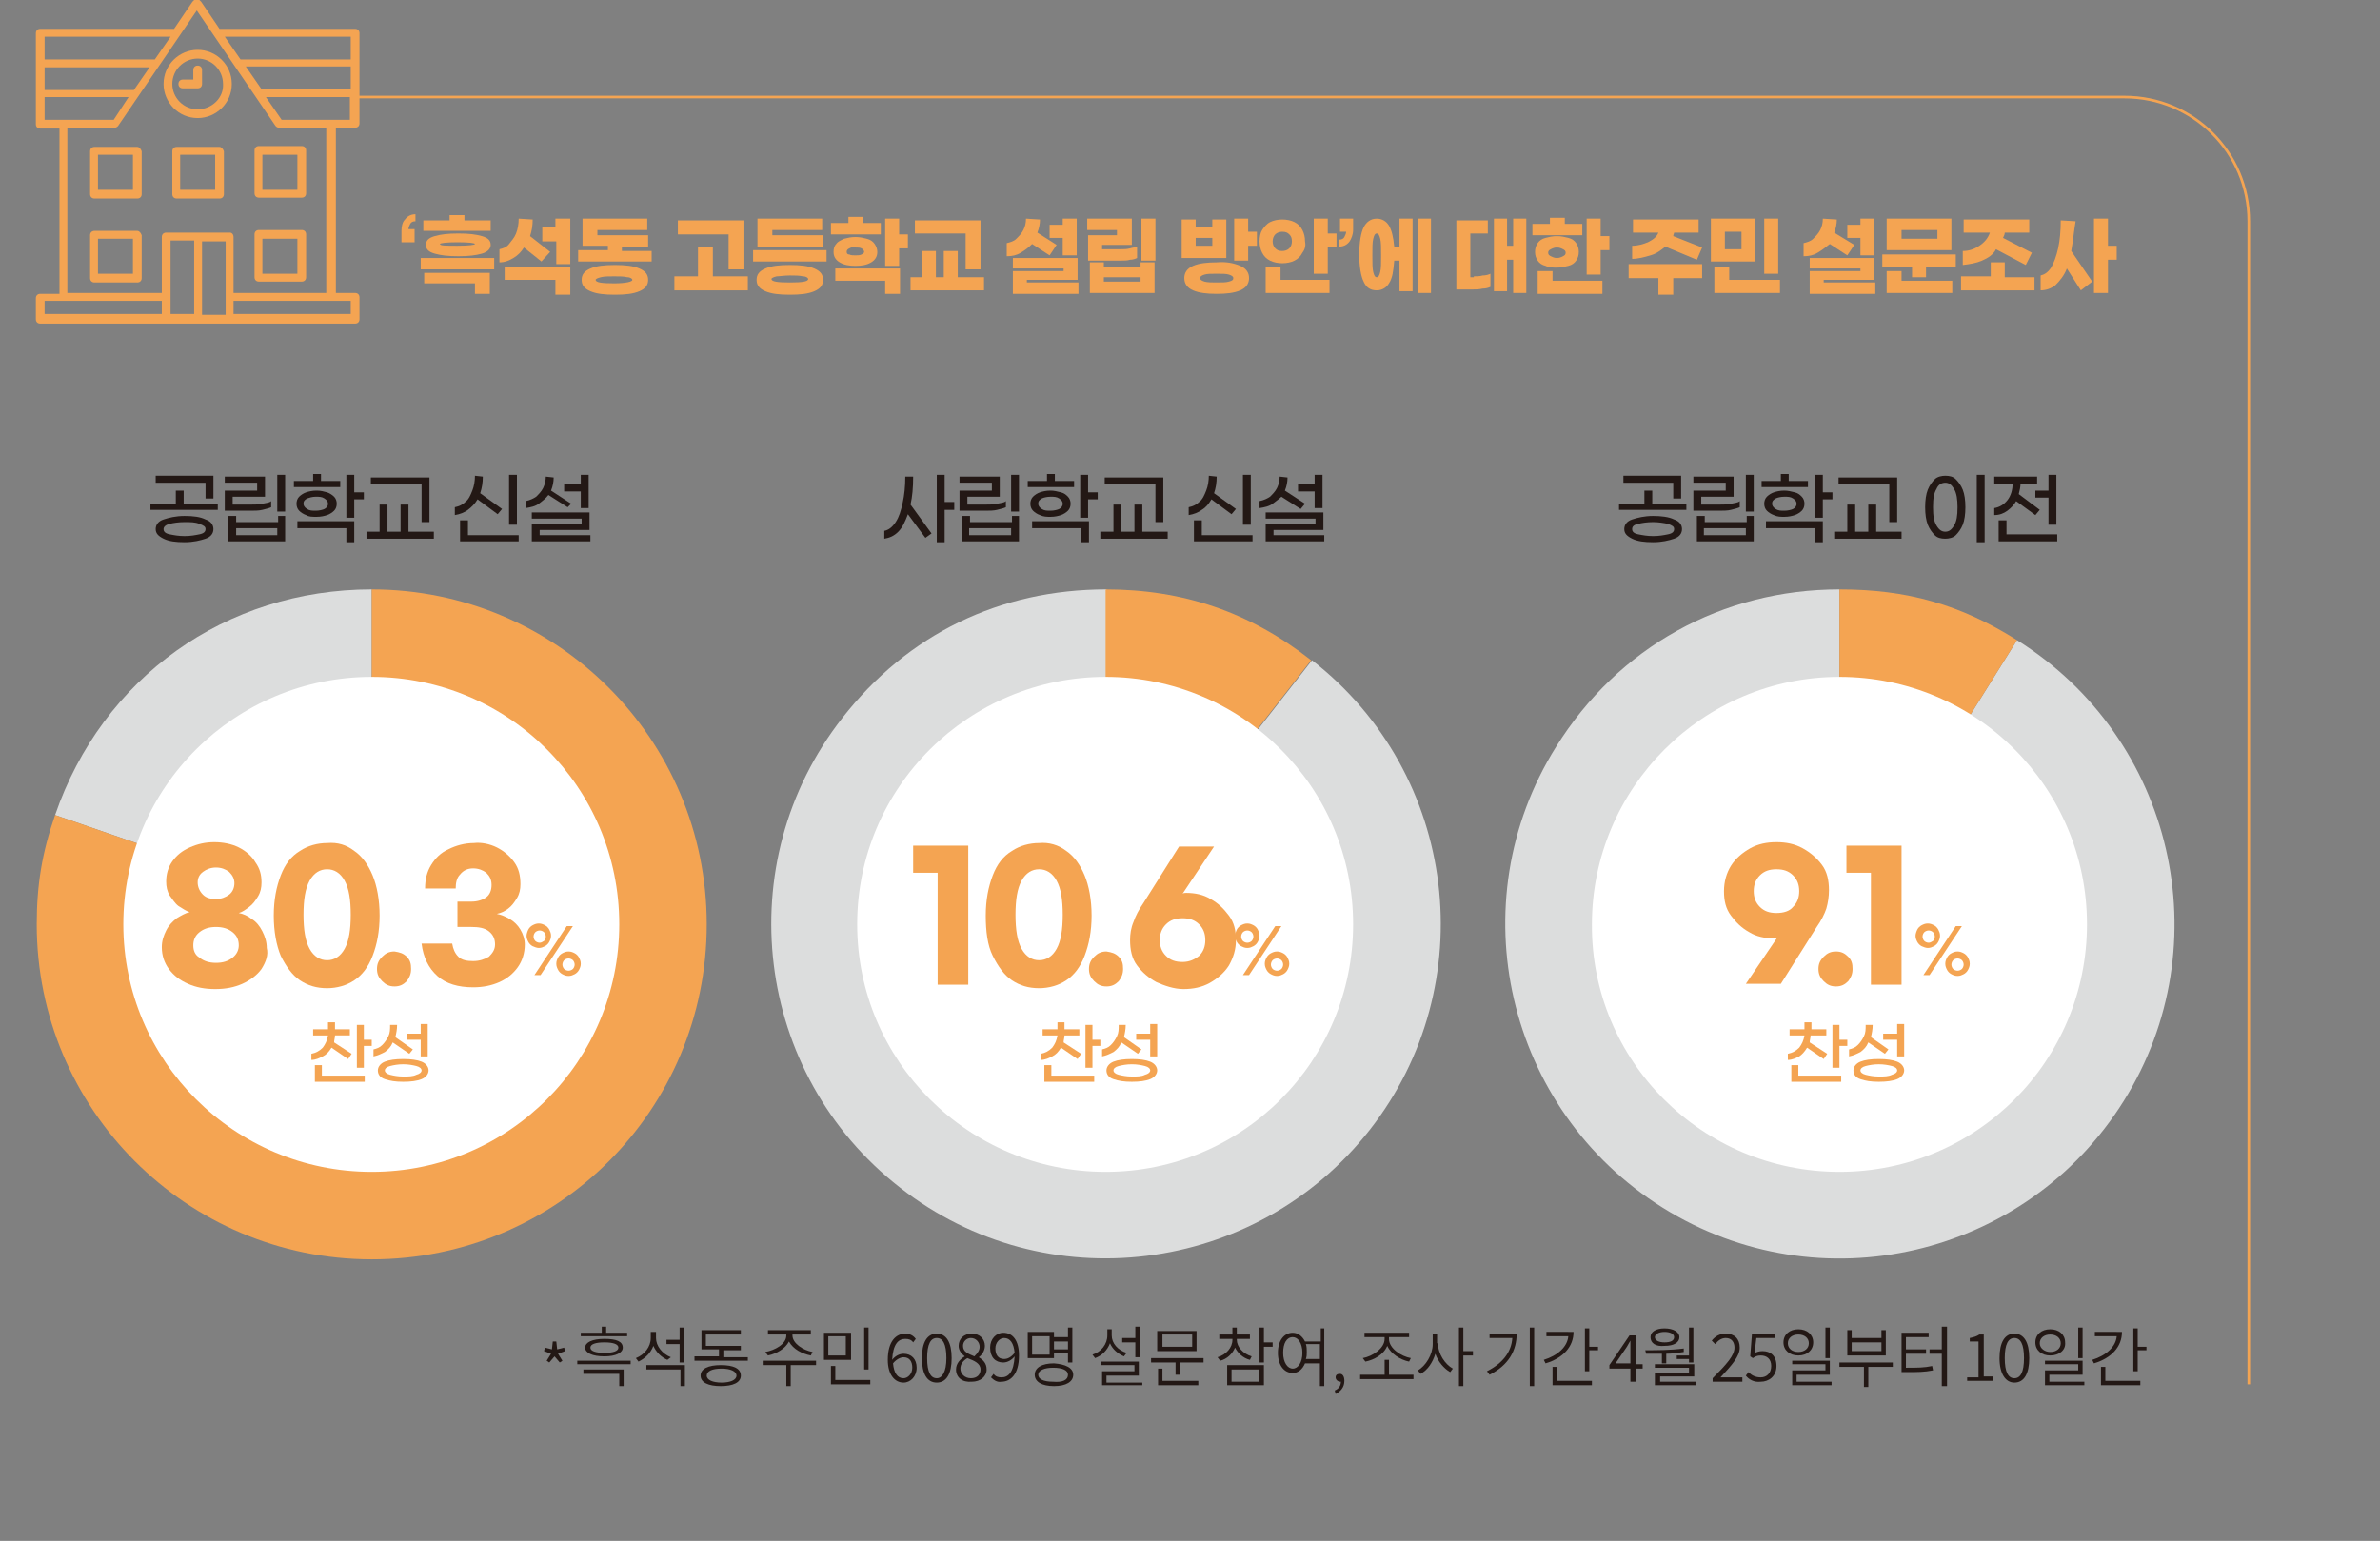 <?xml version="1.0" encoding="utf-8"?>
<!-- Generator: Adobe Illustrator 27.5.0, SVG Export Plug-In . SVG Version: 6.00 Build 0)  -->
<svg version="1.1" id="레이어_1" xmlns="http://www.w3.org/2000/svg" xmlns:xlink="http://www.w3.org/1999/xlink" x="0px"
	 y="0px" viewBox="0 0 272.1 176.2" style="enable-background:new 0 0 272.1 176.2;" xml:space="preserve">
<rect x="0" y="0" width="272.1" height="176.2" fill="#808080" stroke="none"/>
<style type="text/css">
	.st0{fill:#F4A452;}
	.st1{clip-path:url(#SVGID_00000130611139705298641720000014872922689149864853_);fill:none;stroke:#F4A452;stroke-width:0.3;}
	.st2{clip-path:url(#SVGID_00000130611139705298641720000014872922689149864853_);fill:#F4A452;}
	.st3{fill:#231815;}
	.st4{clip-path:url(#SVGID_00000098190606985618069220000014339711629942277050_);fill:#DCDDDD;}
	.st5{clip-path:url(#SVGID_00000098190606985618069220000014339711629942277050_);fill:#F4A452;}
	.st6{clip-path:url(#SVGID_00000098190606985618069220000014339711629942277050_);fill:#FFFFFF;}
	.st7{clip-path:url(#SVGID_00000017503144679824105890000013859581093673268885_);fill:#DCDDDD;}
	.st8{clip-path:url(#SVGID_00000017503144679824105890000013859581093673268885_);fill:#F4A452;}
	.st9{clip-path:url(#SVGID_00000017503144679824105890000013859581093673268885_);fill:#FFFFFF;}
	.st10{clip-path:url(#SVGID_00000111154123311279896200000004284633993250670769_);fill:#DCDDDD;}
	.st11{clip-path:url(#SVGID_00000111154123311279896200000004284633993250670769_);fill:#F4A452;}
	.st12{clip-path:url(#SVGID_00000111154123311279896200000004284633993250670769_);fill:#FFFFFF;}
</style>
<g>
	<g>
		<path class="st0" d="M46.3,25.1c0.3-0.4,0.7-0.6,1.2-0.6v0.8c-0.3,0-0.5,0.1-0.6,0.3c-0.1,0.2-0.2,0.4-0.2,0.6h0.7v1.5h-1.5v-1.3
			C45.9,25.9,46,25.4,46.3,25.1z"/>
		<path class="st0" d="M56.5,29.5v1.3h-8.4v-1.3H56.5z M56.2,26.4h-7.8v-1.2h3v-0.6h1.7v0.6h3V26.4z M48.6,31.2H56v2.4h-1.7v-1.2
			h-5.8V31.2z M49.7,27c0.7-0.2,1.5-0.3,2.7-0.3s2,0.1,2.7,0.3c0.7,0.2,1,0.5,1,1c0,0.4-0.3,0.8-1,1c-0.7,0.2-1.5,0.3-2.7,0.3
			s-2-0.1-2.7-0.3s-1-0.5-1-1C48.7,27.5,49,27.2,49.7,27z M52.3,27.7c-1.3,0-2,0.1-2,0.2c0,0.2,0.7,0.2,2,0.2s2-0.1,2-0.2
			C54.3,27.8,53.7,27.7,52.3,27.7z"/>
		<path class="st0" d="M58.7,29.5c-0.5,0.3-1,0.5-1.6,0.5v-1.5c0.4-0.1,0.8-0.2,1.1-0.6s0.6-0.7,0.8-1.2c0.2-0.5,0.3-1.1,0.3-1.7
			l1.6,0.1c0,0.7-0.1,1.3-0.3,1.9l2.3,1.8l-1,1.1l-2-1.6C59.6,28.8,59.2,29.2,58.7,29.5z M57.7,30.5h7.5v3.2h-1.7v-1.7h-5.8V30.5z
			 M65.2,25v5.2h-1.6v-2.6H62V26h1.5v-1H65.2z"/>
		<path class="st0" d="M74.5,28.6v1.3h-8.4v-1.3h3.4v-0.5h-2.9V25H74v1.3h-5.7v0.6h5.8v1.3h-3v0.5H74.5z M73.1,30.7
			c0.7,0.3,1,0.7,1,1.3c0,0.6-0.3,1-1,1.3c-0.7,0.3-1.6,0.4-2.8,0.4c-1.2,0-2.1-0.1-2.8-0.4c-0.7-0.3-1-0.7-1-1.3c0-0.6,0.3-1,1-1.3
			c0.7-0.3,1.6-0.4,2.8-0.4C71.5,30.3,72.4,30.4,73.1,30.7z M72.3,32c0-0.1-0.2-0.3-0.6-0.3c-0.4-0.1-0.9-0.1-1.5-0.1
			s-1.1,0-1.5,0.1c-0.4,0.1-0.6,0.2-0.6,0.3c0,0.3,0.7,0.4,2.1,0.4S72.3,32.2,72.3,32z"/>
		<path class="st0" d="M85.5,31.6v1.6h-8.4v-1.6h2.7v-3.3h1.7v3.3H85.5z M83.3,26.8h-5.8v-1.6H85v5.6h-1.7V26.8z"/>
		<path class="st0" d="M94.5,29.9h-8.4v-1.3h8.4V29.9z M93.1,30.7c0.7,0.3,1,0.7,1,1.3c0,0.6-0.3,1-1,1.3c-0.7,0.3-1.6,0.4-2.8,0.4
			c-1.2,0-2.1-0.1-2.8-0.4c-0.7-0.3-1-0.7-1-1.3c0-0.6,0.3-1,1-1.3c0.7-0.3,1.6-0.4,2.8-0.4C91.5,30.3,92.4,30.4,93.1,30.7z
			 M94,26.3h-5.7v0.6h5.8v1.3h-7.5V25H94V26.3z M88.8,31.6c-0.4,0.1-0.6,0.2-0.6,0.3c0,0.3,0.7,0.4,2.1,0.4s2.1-0.1,2.1-0.4
			c0-0.1-0.2-0.3-0.6-0.3c-0.4-0.1-0.9-0.1-1.5-0.1S89.1,31.6,88.8,31.6z"/>
		<path class="st0" d="M100.7,26.8H95v-1.3h2v-0.7h1.7v0.7h2V26.8z M96,30c-0.5-0.3-0.7-0.7-0.7-1.2c0-0.4,0.1-0.7,0.3-0.9
			c0.2-0.3,0.5-0.4,0.9-0.6c0.4-0.1,0.8-0.2,1.3-0.2c0.5,0,0.9,0.1,1.3,0.2c0.4,0.1,0.7,0.3,0.9,0.6s0.3,0.6,0.3,0.9
			c0,0.5-0.2,0.9-0.7,1.2c-0.5,0.3-1.1,0.4-1.8,0.4C97.1,30.4,96.5,30.3,96,30z M95.5,30.7h7.4v2.9h-1.7v-1.5h-5.7V30.7z M97.1,28.4
			c-0.2,0.1-0.3,0.2-0.3,0.4s0.1,0.3,0.3,0.3c0.2,0.1,0.4,0.1,0.7,0.1c0.3,0,0.5,0,0.7-0.1c0.2-0.1,0.3-0.2,0.3-0.3
			s-0.1-0.3-0.3-0.4c-0.2-0.1-0.4-0.1-0.7-0.1C97.5,28.2,97.3,28.3,97.1,28.4z M103.8,28.4h-1v2h-1.6V25h1.6v1.8h1V28.4z"/>
		<path class="st0" d="M112.5,31.7v1.5h-8.4v-1.5h1.3v-3h1.6v3h0.9v-3h1.6v3H112.5z M110.4,26.7h-5.8v-1.5h7.5v5.6h-1.7V26.7z"/>
		<path class="st0" d="M116.7,28.9c-0.5,0.3-1,0.4-1.6,0.4v-1.5c0.4-0.1,0.8-0.2,1.1-0.5c0.3-0.3,0.6-0.6,0.8-1s0.3-0.8,0.3-1.3
			l1.6,0.1c0,0.5-0.1,1-0.3,1.5l2.2,1.4l-0.8,1.2l-2-1.3C117.6,28.3,117.2,28.6,116.7,28.9z M123.3,32.4v1.2h-7.5V31h5.8v-0.3h-5.8
			v-1.2h7.4V32h-5.8v0.3H123.3z M121.5,27.2H120v-1.5h1.5V25h1.6v4.2h-1.6V27.2z"/>
		<path class="st0" d="M127.7,26.8v-0.5h-3.4v-1.3h5.1V28h-3.4v0.5h2.1c0.4,0,0.7,0,1.1-0.1c0.3-0.1,0.6-0.1,0.8-0.2v1.3
			c-0.2,0.1-0.5,0.2-0.8,0.2c-0.3,0.1-0.7,0.1-1.1,0.1h-3.7v-2.9H127.7z M130.4,30h1.6v3.5h-7.4V30h1.6v0.5h4.2V30z M130.4,32.2
			v-0.5h-4.2v0.5H130.4z M132.1,25v4.8h-1.6V25H132.1z"/>
		<path class="st0" d="M140.2,29.5h-5.1v-4.4h1.6v0.9h1.9v-0.9h1.6V29.5z M141.8,30.4c0.7,0.3,1,0.8,1,1.4c0,0.6-0.3,1.1-1,1.4
			s-1.6,0.4-2.7,0.4c-1.1,0-2-0.1-2.7-0.4s-1-0.8-1-1.4c0-0.6,0.3-1.1,1-1.4c0.7-0.3,1.6-0.4,2.7-0.4
			C140.2,29.9,141.1,30.1,141.8,30.4z M138.6,28.1v-0.9h-1.9v0.9H138.6z M140.5,32.2c0.4-0.1,0.5-0.2,0.5-0.4c0-0.2-0.2-0.3-0.5-0.4
			s-0.8-0.1-1.4-0.1c-0.6,0-1.1,0-1.4,0.1s-0.5,0.2-0.5,0.4c0,0.2,0.2,0.3,0.5,0.4c0.4,0.1,0.8,0.1,1.4,0.1S140.2,32.3,140.5,32.2z
			 M143.7,26.5v1.6h-1v1.7h-1.6V25h1.6v1.5H143.7z"/>
		<path class="st0" d="M148.9,28.9c-0.2,0.4-0.5,0.7-0.9,0.9s-0.9,0.3-1.4,0.3s-1-0.1-1.4-0.3c-0.4-0.2-0.7-0.5-0.9-0.9
			c-0.2-0.4-0.3-0.8-0.3-1.3c0-0.5,0.1-1,0.3-1.3s0.5-0.7,0.9-0.9s0.9-0.3,1.4-0.3s1,0.1,1.4,0.3s0.7,0.5,0.9,0.9
			c0.2,0.4,0.3,0.8,0.3,1.3C149.3,28.1,149.2,28.5,148.9,28.9z M146.3,32h5.7v1.5h-7.3v-3h1.7V32z M145.8,28.4
			c0.2,0.2,0.4,0.3,0.8,0.3c0.3,0,0.6-0.1,0.8-0.3c0.2-0.2,0.3-0.5,0.3-0.8c0-0.4-0.1-0.6-0.3-0.8c-0.2-0.2-0.4-0.3-0.8-0.3
			c-0.3,0-0.6,0.1-0.8,0.3c-0.2,0.2-0.3,0.5-0.3,0.8C145.5,27.9,145.6,28.2,145.8,28.4z M152.8,26.7v1.6h-1v3h-1.6V25h1.6v1.7H152.8
			z"/>
		<path class="st0" d="M154.3,27.6c-0.3,0.4-0.7,0.6-1.2,0.6v-0.8c0.3,0,0.5-0.1,0.6-0.3c0.1-0.2,0.2-0.4,0.2-0.6h-0.7V25h1.5v1.3
			C154.7,26.8,154.5,27.3,154.3,27.6z"/>
		<path class="st0" d="M160,25h1.5v8.3H160v-3.5h-0.6c-0.1,1.2-0.2,2-0.6,2.6c-0.3,0.5-0.8,0.8-1.4,0.8c-0.7,0-1.2-0.3-1.5-1
			c-0.3-0.6-0.5-1.7-0.5-3.1c0-1.4,0.2-2.5,0.5-3.1c0.3-0.6,0.8-1,1.5-1c0.6,0,1.1,0.3,1.4,0.8c0.3,0.5,0.5,1.3,0.6,2.4h0.6V25z
			 M157.8,31.1c0.1-0.4,0.1-1,0.1-1.9s0-1.5-0.1-1.9c-0.1-0.4-0.2-0.6-0.4-0.6c-0.2,0-0.3,0.2-0.4,0.6c-0.1,0.4-0.1,1-0.1,1.9
			s0,1.5,0.1,1.9c0.1,0.4,0.2,0.6,0.4,0.6C157.6,31.7,157.7,31.5,157.8,31.1z M163.6,25v8.5h-1.5V25H163.6z"/>
		<path class="st0" d="M168.5,31.6c0.3,0,0.7,0,1-0.1c0.4,0,0.7-0.1,0.9-0.2v1.5c-0.2,0.1-0.5,0.2-0.9,0.2c-0.4,0.1-0.8,0.1-1.1,0.1
			h-1.9v-7.9h3.6v1.5h-2v5H168.5z M174.5,25v8.5H173v-3.8h-0.7v3.6h-1.5V25h1.5v3.1h0.7V25H174.5z"/>
		<path class="st0" d="M180.9,26.9h-5.7v-1.3h2v-0.7h1.7v0.7h2V26.9z M176.7,30.4c-0.4-0.1-0.7-0.3-0.9-0.6c-0.2-0.3-0.3-0.6-0.3-1
			c0-0.4,0.1-0.7,0.3-1c0.2-0.3,0.5-0.5,0.9-0.6c0.4-0.1,0.8-0.2,1.3-0.2c0.5,0,0.9,0.1,1.3,0.2c0.4,0.1,0.7,0.3,0.9,0.6
			s0.3,0.6,0.3,1c0,0.4-0.1,0.7-0.3,1s-0.5,0.5-0.9,0.6c-0.4,0.1-0.8,0.2-1.3,0.2C177.6,30.6,177.1,30.6,176.7,30.4z M177.4,32.1
			h5.8v1.5h-7.4v-2.6h1.7V32.1z M177.3,28.5c-0.2,0.1-0.3,0.2-0.3,0.4s0.1,0.3,0.3,0.4c0.2,0.1,0.4,0.2,0.7,0.2s0.5-0.1,0.7-0.2
			c0.2-0.1,0.3-0.2,0.3-0.4s-0.1-0.3-0.3-0.4c-0.2-0.1-0.4-0.2-0.7-0.2S177.5,28.4,177.3,28.5z M184,27v1.6h-1v2.8h-1.6V25h1.6v2
			H184z"/>
		<path class="st0" d="M194.7,31.8h-3.4v1.9h-1.7v-1.9h-3.4v-1.6h8.4V31.8z M190.4,28.2c-0.5,0.4-1,0.8-1.7,1
			c-0.7,0.2-1.4,0.4-2.1,0.4v-1.5c0.7,0,1.3-0.2,1.8-0.4c0.6-0.3,1-0.6,1.2-1.1h-2.9v-1.5h7.5v1.5h-2.8c0,0.1-0.1,0.2-0.1,0.4
			l3.3,1.3l-0.6,1.4L190.4,28.2z"/>
		<path class="st0" d="M200.7,29.9h-5.1v-4.9h5.1V29.9z M197.6,32h5.9v1.5h-7.5v-3h1.7V32z M199.1,28.5v-2h-1.9v2H199.1z
			 M203.3,31.3h-1.6V25h1.6V31.3z"/>
		<path class="st0" d="M207.8,28.9c-0.5,0.3-1,0.4-1.6,0.4v-1.5c0.4-0.1,0.8-0.2,1.1-0.5c0.3-0.3,0.6-0.6,0.8-1s0.3-0.8,0.3-1.3
			l1.6,0.1c0,0.5-0.1,1-0.3,1.5L212,28l-0.8,1.2l-2-1.3C208.7,28.3,208.3,28.6,207.8,28.9z M214.4,32.4v1.2h-7.5V31h5.8v-0.3h-5.8
			v-1.2h7.4V32h-5.8v0.3H214.4z M212.7,27.2h-1.5v-1.5h1.5V25h1.6v4.2h-1.6V27.2z"/>
		<path class="st0" d="M223.6,29.1v1.4h-3.4v1.2h-1.6v-1.2h-3.4v-1.4H223.6z M217.4,32.1h5.8v1.4h-7.5V31h1.7V32.1z M223.1,28.6
			h-7.4V25h7.4V28.6z M221.5,26.3h-4.1v1h4.1V26.3z"/>
		<path class="st0" d="M232.6,31.6v1.6h-8.4v-1.6h3.4V30h1.6v1.7H232.6z M226.6,29.8c-0.7,0.3-1.4,0.4-2.2,0.5v-1.6
			c0.7,0,1.3-0.2,1.9-0.6s1-0.9,1.2-1.5h-3v-1.5h7.5v1.5h-2.8c0,0.2-0.1,0.4-0.2,0.6l3.3,1.7l-0.7,1.4l-3.4-1.8
			C227.9,29.1,227.3,29.5,226.6,29.8z"/>
		<path class="st0" d="M236.8,28.7l2.4,3.5l-1.3,1l-1.6-2.5c-0.3,0.8-0.8,1.4-1.3,1.9c-0.5,0.4-1.1,0.6-1.7,0.6v-1.7
			c0.4-0.1,0.8-0.3,1.2-0.9c0.3-0.5,0.6-1.3,0.8-2.2c0.2-0.9,0.3-2,0.3-3.2l1.7,0.1C237.1,26.5,237,27.6,236.8,28.7z M242,29.7h-1
			v3.8h-1.6V25h1.6v3.1h1V29.7z"/>
	</g>
	<g>
		<defs>
			<rect id="SVGID_1_" y="0" width="272.1" height="176.2"/>
		</defs>
		<clipPath id="SVGID_00000176012768994065884490000008346526747172234652_">
			<use xlink:href="#SVGID_1_"  style="overflow:visible;"/>
		</clipPath>
		
			<path style="clip-path:url(#SVGID_00000176012768994065884490000008346526747172234652_);fill:none;stroke:#F4A452;stroke-width:0.3;" d="
			M41,11.1h201.9c7.8,0,14.2,6.3,14.2,14.2v133"/>
		<path style="clip-path:url(#SVGID_00000176012768994065884490000008346526747172234652_);fill:#F4A452;" d="M37.9,13.7h-5.7
			l-1.8-2.6h9.6v2.6H37.9z M40.1,35.9H26.7v-1.5h13.4V35.9z M26.3,26.6H19c-0.3,0-0.5,0.2-0.5,0.5v6.4H7.7V14.6h5.4
			c0.2,0,0.3-0.1,0.4-0.2l9-13.2l9,13.2c0.1,0.1,0.2,0.2,0.4,0.2h5.4v18.9H26.7v-6.4C26.7,26.8,26.5,26.6,26.3,26.6 M25.8,34v2h-2.7
			v-8.4h2.7V34z M22.2,35.9h-2.7v-2v-6.4h2.7V35.9z M18.5,35.9H5.1v-1.5h13.4V35.9z M5.1,13.7v-2.6h9.6L13,13.7H7.3H5.1z M5.1,7.7
			h12l-1.8,2.6c0,0,0,0,0,0H5.1V7.7z M5.1,4.2h14.4l-1.8,2.6H5.1V4.2z M40.1,4.2v2.6H27.5l-1.8-2.6H40.1z M40.1,10.2H29.9
			c0,0,0,0,0,0l-1.8-2.6h12V10.2z M40.6,14.6c0.3,0,0.5-0.2,0.5-0.5V3.8c0-0.3-0.2-0.5-0.5-0.5H25.1L23,0.2c0,0,0,0-0.1-0.1
			c0,0,0,0-0.1-0.1c0,0,0,0,0,0c0,0-0.1,0-0.1,0c0,0,0,0-0.1,0c0,0-0.1,0-0.1,0c0,0-0.1,0-0.1,0c0,0,0,0-0.1,0c0,0-0.1,0-0.1,0
			c0,0,0,0,0,0c0,0,0,0-0.1,0.1c0,0,0,0-0.1,0.1l-2.1,3.1H4.6c-0.3,0-0.5,0.2-0.5,0.5v10.4c0,0.3,0.2,0.5,0.5,0.5h2.2v18.9H4.6
			c-0.3,0-0.5,0.2-0.5,0.5v2.4c0,0.3,0.2,0.5,0.5,0.5H19h7.3h14.3c0.3,0,0.5-0.2,0.5-0.5V34c0-0.3-0.2-0.5-0.5-0.5h-2.2V14.6H40.6z"
			/>
		<path style="clip-path:url(#SVGID_00000176012768994065884490000008346526747172234652_);fill:#F4A452;" d="M22.6,12.5
			c-1.6,0-2.9-1.3-2.9-2.9c0-1.6,1.3-2.9,2.9-2.9s2.9,1.3,2.9,2.9C25.6,11.2,24.2,12.5,22.6,12.5 M22.6,5.7c-2.1,0-3.9,1.7-3.9,3.9
			c0,2.1,1.7,3.9,3.9,3.9c2.1,0,3.9-1.7,3.9-3.9C26.5,7.4,24.7,5.7,22.6,5.7"/>
		<path style="clip-path:url(#SVGID_00000176012768994065884490000008346526747172234652_);fill:#F4A452;" d="M22.6,7.5
			c-0.3,0-0.5,0.2-0.5,0.5v1.1h-1.2c-0.3,0-0.5,0.2-0.5,0.5c0,0.3,0.2,0.5,0.5,0.5h1.7c0.3,0,0.5-0.2,0.5-0.5V8
			C23.1,7.7,22.9,7.5,22.6,7.5"/>
		<path style="clip-path:url(#SVGID_00000176012768994065884490000008346526747172234652_);fill:#F4A452;" d="M30,27.3h4v4h-4V27.3z
			 M29.6,32.2h4.9c0.3,0,0.5-0.2,0.5-0.5v-4.9c0-0.3-0.2-0.5-0.5-0.5h-4.9c-0.3,0-0.5,0.2-0.5,0.5v4.9C29.1,32,29.3,32.2,29.6,32.2"
			/>
		<path style="clip-path:url(#SVGID_00000176012768994065884490000008346526747172234652_);fill:#F4A452;" d="M30,17.7h4v4h-4V17.7z
			 M29.6,22.6h4.9c0.3,0,0.5-0.2,0.5-0.5v-4.9c0-0.3-0.2-0.5-0.5-0.5h-4.9c-0.3,0-0.5,0.2-0.5,0.5v4.9
			C29.1,22.4,29.3,22.6,29.6,22.6"/>
		<path style="clip-path:url(#SVGID_00000176012768994065884490000008346526747172234652_);fill:#F4A452;" d="M24.6,21.7h-4v-4h4
			V21.7z M25.1,16.8h-4.9c-0.3,0-0.5,0.2-0.5,0.5v4.9c0,0.3,0.2,0.5,0.5,0.5h4.9c0.3,0,0.5-0.2,0.5-0.5v-4.9
			C25.5,17,25.3,16.8,25.1,16.8"/>
		<path style="clip-path:url(#SVGID_00000176012768994065884490000008346526747172234652_);fill:#F4A452;" d="M15.2,21.7h-4v-4h4
			V21.7z M15.7,16.8h-4.9c-0.3,0-0.5,0.2-0.5,0.5v4.9c0,0.3,0.2,0.5,0.5,0.5h4.9c0.3,0,0.5-0.2,0.5-0.5v-4.9
			C16.1,17,15.9,16.8,15.7,16.8"/>
		<path style="clip-path:url(#SVGID_00000176012768994065884490000008346526747172234652_);fill:#F4A452;" d="M15.2,31.3h-4v-4h4
			V31.3z M15.7,26.4h-4.9c-0.3,0-0.5,0.2-0.5,0.5v4.9c0,0.3,0.2,0.5,0.5,0.5h4.9c0.3,0,0.5-0.2,0.5-0.5v-4.9
			C16.1,26.6,15.9,26.4,15.7,26.4"/>
	</g>
	<g>
		<path class="st3" d="M24.9,57.6v0.7h-7.7v-0.7h2.9v-1.5H21v1.5H24.9z M23.5,59.4c0.6,0.2,0.9,0.6,0.9,1.1c0,0.5-0.3,0.9-0.9,1.1
			c-0.6,0.2-1.4,0.4-2.4,0.4c-1,0-1.8-0.1-2.4-0.4s-0.9-0.6-0.9-1.1c0-0.5,0.3-0.9,0.9-1.1c0.6-0.2,1.4-0.4,2.4-0.4
			C22.1,59,22.9,59.1,23.5,59.4z M23.5,55.2h-5.7v-0.8h6.6V57h-0.9V55.2z M22.8,61.1c0.5-0.1,0.7-0.3,0.7-0.6c0-0.3-0.2-0.4-0.7-0.6
			s-1-0.2-1.7-0.2c-0.7,0-1.3,0.1-1.7,0.2s-0.7,0.3-0.7,0.6c0,0.3,0.2,0.5,0.7,0.6s1,0.2,1.7,0.2C21.8,61.3,22.3,61.2,22.8,61.1z"/>
		<path class="st3" d="M29.4,56.1v-0.9h-3.7v-0.7h4.6v2.3h-3.7v0.9h2c0.5,0,1,0,1.4-0.1s0.8-0.1,1-0.3v0.7c-0.2,0.1-0.6,0.2-1,0.3
			c-0.4,0.1-0.9,0.1-1.4,0.1h-2.9v-2.3H29.4z M31.7,59h0.9v2.9h-6.5V59H27v0.7h4.8V59z M31.7,61.2v-0.8H27v0.8H31.7z M32.6,54.3v4.2
			h-0.9v-4.2H32.6z"/>
		<path class="st3" d="M38.8,55.7h-5.2V55h2.2v-0.8h0.9V55h2.2V55.7z M35,58.9c-0.3-0.1-0.6-0.3-0.8-0.5c-0.2-0.2-0.3-0.5-0.3-0.8
			c0-0.3,0.1-0.6,0.3-0.8c0.2-0.2,0.5-0.4,0.8-0.5c0.3-0.1,0.7-0.2,1.2-0.2s0.8,0.1,1.2,0.2c0.3,0.1,0.6,0.3,0.8,0.5
			c0.2,0.2,0.3,0.5,0.3,0.8c0,0.3-0.1,0.6-0.3,0.8c-0.2,0.2-0.5,0.4-0.8,0.5c-0.3,0.1-0.7,0.2-1.2,0.2S35.3,59.1,35,58.9z M34,59.6
			h6.5V62h-0.9v-1.6H34V59.6z M35.1,57c-0.3,0.2-0.4,0.3-0.4,0.6c0,0.2,0.1,0.4,0.4,0.6c0.3,0.2,0.6,0.2,1,0.2s0.8-0.1,1-0.2
			s0.4-0.3,0.4-0.6c0-0.2-0.1-0.4-0.4-0.6s-0.6-0.2-1-0.2C35.7,56.8,35.4,56.9,35.1,57z M41.6,57.1h-1.1v2.1h-0.9v-4.9h0.9v2h1.1
			V57.1z"/>
		<path class="st3" d="M49.6,60.8v0.8h-7.7v-0.8h1.5v-3.1h0.9v3.1h1.5v-3.1h0.9v3.1H49.6z M48.2,55.4h-5.8v-0.8h6.7v5.1h-0.9V55.4z"
			/>
		<path class="st3" d="M53.5,58.3c-0.4,0.3-0.9,0.5-1.5,0.6V58c0.5-0.1,0.9-0.3,1.2-0.6c0.4-0.3,0.6-0.8,0.8-1.3
			c0.2-0.5,0.3-1.1,0.3-1.7l0.9,0.1c0,0.7-0.1,1.3-0.3,1.9l2.5,1.8l-0.5,0.6l-2.3-1.7C54.3,57.6,53.9,58,53.5,58.3z M59.3,61.1v0.8
			h-6.7v-2.4h0.9v1.7H59.3z M59.1,60h-0.9v-5.7h0.9V60z"/>
		<path class="st3" d="M61.6,57.6c-0.4,0.3-0.9,0.4-1.5,0.5v-0.8c0.5-0.1,0.9-0.3,1.2-0.5c0.3-0.3,0.6-0.6,0.8-1
			c0.2-0.4,0.3-0.9,0.3-1.3l0.9,0.1c0,0.5-0.1,1-0.3,1.5l2.3,1.5L64.9,58l-2.2-1.4C62.4,57,62,57.3,61.6,57.6z M67.5,61.2v0.7h-6.7
			v-2h5.7v-0.6h-5.7v-0.7h6.6v2h-5.7v0.6H67.5z M66.4,56.2h-1.9v-0.8h1.9v-1.1h0.9v3.8h-0.9V56.2z"/>
	</g>
	<g>
		<defs>
			<rect id="SVGID_00000076599878317287094400000013412420984446465936_" y="0" width="272.1" height="176.2"/>
		</defs>
		<clipPath id="SVGID_00000011711298976896607080000010877665129084069044_">
			<use xlink:href="#SVGID_00000076599878317287094400000013412420984446465936_"  style="overflow:visible;"/>
		</clipPath>
		<path style="clip-path:url(#SVGID_00000011711298976896607080000010877665129084069044_);fill:#DCDDDD;" d="M42.5,105.7L6.3,93.2
			c5.4-15.7,19.5-25.8,36.2-25.8V105.7z"/>
		<path style="clip-path:url(#SVGID_00000011711298976896607080000010877665129084069044_);fill:#F4A452;" d="M42.5,105.7V67.4
			c21.1,0,38.3,17.1,38.3,38.3s-17.1,38.3-38.3,38.3S4.2,126.8,4.2,105.7c0-4.5,0.6-8.2,2.1-12.5L42.5,105.7z"/>
		<path style="clip-path:url(#SVGID_00000011711298976896607080000010877665129084069044_);fill:#FFFFFF;" d="M42.5,134
			c15.7,0,28.3-12.7,28.3-28.3c0-15.7-12.7-28.3-28.3-28.3S14.1,90,14.1,105.7C14.1,121.3,26.8,134,42.5,134"/>
	</g>
	<g>
		<path class="st0" d="M29.9,110.8c-0.5,0.7-1.3,1.3-2.2,1.7c-0.9,0.4-1.9,0.6-3.1,0.6s-2.2-0.2-3.1-0.6c-0.9-0.4-1.6-0.9-2.2-1.7
			c-0.5-0.7-0.8-1.5-0.8-2.5c0-0.7,0.2-1.3,0.5-1.9c0.3-0.6,0.7-1,1.2-1.4c0.5-0.3,1-0.6,1.5-0.7c-0.4-0.1-0.8-0.4-1.3-0.7
			c-0.4-0.3-0.7-0.8-1-1.2c-0.3-0.5-0.4-1-0.4-1.6c0-0.8,0.2-1.6,0.7-2.3c0.5-0.7,1.1-1.2,2-1.6s1.8-0.6,2.8-0.6s2,0.2,2.8,0.6
			s1.5,1,1.9,1.7c0.5,0.7,0.7,1.4,0.7,2.3c0,0.6-0.1,1.1-0.4,1.6c-0.3,0.5-0.6,0.9-1,1.2c-0.4,0.3-0.8,0.6-1.2,0.7
			c0.5,0.1,1,0.3,1.5,0.7c0.5,0.3,0.9,0.8,1.2,1.4c0.3,0.6,0.5,1.2,0.5,1.9C30.7,109.2,30.4,110,29.9,110.8z M26.6,106.6
			c-0.5-0.4-1.1-0.6-1.9-0.6s-1.4,0.2-1.9,0.6c-0.5,0.4-0.7,0.9-0.7,1.5c0,0.6,0.2,1.1,0.7,1.4c0.5,0.4,1.1,0.6,1.9,0.6
			s1.4-0.2,1.9-0.6c0.5-0.4,0.7-0.9,0.7-1.4C27.3,107.5,27.1,107,26.6,106.6z M26.2,99.7c-0.4-0.3-0.9-0.5-1.5-0.5
			c-0.6,0-1.1,0.2-1.5,0.5c-0.4,0.3-0.6,0.7-0.6,1.2c0,0.5,0.2,1,0.6,1.4c0.4,0.4,0.9,0.5,1.5,0.5c0.6,0,1.1-0.2,1.5-0.5
			c0.4-0.3,0.6-0.8,0.6-1.3C26.8,100.5,26.6,100.1,26.2,99.7z"/>
		<path class="st0" d="M40.5,97.3c0.9,0.6,1.6,1.6,2.1,2.8s0.8,2.8,0.8,4.6s-0.3,3.3-0.8,4.6s-1.2,2.2-2.1,2.8
			c-0.9,0.6-2,0.9-3.1,0.9c-1.2,0-2.2-0.3-3.1-0.9c-0.9-0.6-1.6-1.6-2.2-2.8c-0.5-1.2-0.8-2.8-0.8-4.6s0.3-3.3,0.8-4.6
			c0.5-1.3,1.2-2.2,2.2-2.8c0.9-0.6,2-0.9,3.1-0.9C38.6,96.3,39.6,96.6,40.5,97.3z M35.4,100.7c-0.5,0.9-0.7,2.2-0.7,3.9
			c0,1.7,0.2,3,0.7,3.9c0.5,0.9,1.2,1.3,2,1.3s1.5-0.4,2-1.3s0.7-2.2,0.7-3.9c0-1.7-0.2-3-0.7-3.9c-0.5-0.9-1.2-1.3-2-1.3
			S35.9,99.8,35.4,100.7z"/>
		<path class="st0" d="M46.5,109.4c0.4,0.4,0.5,0.8,0.5,1.4s-0.2,1-0.5,1.4c-0.4,0.4-0.8,0.6-1.4,0.6c-0.6,0-1-0.2-1.4-0.6
			c-0.4-0.4-0.6-0.8-0.6-1.4s0.2-1,0.6-1.4c0.4-0.4,0.8-0.6,1.4-0.6C45.7,108.9,46.1,109,46.5,109.4z"/>
		<path class="st0" d="M56.8,96.9c0.8,0.4,1.5,1,2,1.7c0.5,0.7,0.7,1.5,0.7,2.5c0,0.6-0.1,1.1-0.4,1.6s-0.6,0.9-1,1.2
			c-0.4,0.3-0.8,0.5-1.3,0.6c0.5,0.1,1,0.3,1.5,0.6c0.5,0.3,0.9,0.7,1.2,1.2s0.5,1.1,0.5,1.7c0,1-0.3,1.9-0.8,2.6
			c-0.5,0.7-1.2,1.3-2.1,1.7c-0.9,0.4-1.9,0.6-3,0.6c-1.7,0-3.1-0.4-4.1-1.3c-1-0.9-1.6-2.1-1.8-3.7h3.5c0.1,0.6,0.3,1.1,0.7,1.5
			c0.4,0.4,1,0.5,1.7,0.5s1.3-0.2,1.8-0.5c0.4-0.4,0.7-0.8,0.7-1.4c0-0.6-0.2-1.1-0.7-1.5c-0.5-0.4-1.2-0.5-2-0.5h-1.6v-2.9h1.6
			c0.7,0,1.3-0.2,1.7-0.5s0.6-0.8,0.6-1.4c0-0.6-0.2-1-0.6-1.4c-0.4-0.3-0.9-0.5-1.5-0.5c-0.6,0-1.1,0.2-1.5,0.7
			c-0.4,0.4-0.5,1-0.5,1.6h-3.5c0-1,0.2-1.9,0.7-2.7c0.5-0.8,1.1-1.4,2-1.8c0.8-0.4,1.8-0.7,2.9-0.7C55,96.3,56,96.5,56.8,96.9z"/>
	</g>
	<g>
		<path class="st0" d="M60.9,108.2c-0.2-0.1-0.4-0.3-0.5-0.5c-0.1-0.2-0.2-0.4-0.2-0.7c0-0.2,0.1-0.5,0.2-0.7
			c0.1-0.2,0.3-0.4,0.5-0.5c0.2-0.1,0.4-0.2,0.7-0.2c0.3,0,0.5,0.1,0.7,0.2c0.2,0.1,0.4,0.3,0.5,0.5c0.1,0.2,0.2,0.4,0.2,0.7
			c0,0.3-0.1,0.5-0.2,0.7c-0.1,0.2-0.3,0.4-0.5,0.5c-0.2,0.1-0.4,0.2-0.7,0.2C61.4,108.4,61.1,108.3,60.9,108.2z M62.2,107.6
			c0.1-0.1,0.2-0.3,0.2-0.5c0-0.2-0.1-0.4-0.2-0.5c-0.1-0.1-0.3-0.2-0.5-0.2c-0.2,0-0.4,0.1-0.5,0.2s-0.2,0.3-0.2,0.5
			c0,0.2,0.1,0.4,0.2,0.5c0.1,0.1,0.3,0.2,0.5,0.2C61.9,107.8,62,107.7,62.2,107.6z M64.8,105.9h0.7l-3.7,5.6h-0.7L64.8,105.9z
			 M64.3,111.4c-0.2-0.1-0.4-0.3-0.5-0.5c-0.1-0.2-0.2-0.4-0.2-0.7s0.1-0.5,0.2-0.7s0.3-0.4,0.5-0.5c0.2-0.1,0.4-0.2,0.7-0.2
			c0.3,0,0.5,0.1,0.7,0.2c0.2,0.1,0.4,0.3,0.5,0.5s0.2,0.4,0.2,0.7s-0.1,0.5-0.2,0.7c-0.1,0.2-0.3,0.4-0.5,0.5s-0.4,0.2-0.7,0.2
			C64.7,111.6,64.5,111.5,64.3,111.4z M65.5,110.8c0.1-0.1,0.2-0.3,0.2-0.5s-0.1-0.4-0.2-0.5c-0.1-0.1-0.3-0.2-0.5-0.2
			c-0.2,0-0.4,0.1-0.5,0.2s-0.2,0.3-0.2,0.5s0.1,0.4,0.2,0.5c0.1,0.1,0.3,0.2,0.5,0.2C65.2,111,65.4,110.9,65.5,110.8z"/>
	</g>
	<g>
		<path class="st0" d="M36.9,120.8c-0.4,0.2-0.8,0.4-1.3,0.4v-0.7c0.5-0.1,0.9-0.3,1.3-0.7c0.3-0.4,0.5-0.8,0.6-1.4h-1.7v-0.7h1.7
			v-0.8h0.8v0.8H40v0.7h-1.7c0,0.3-0.1,0.5-0.1,0.8l2,1.3l-0.4,0.6l-1.9-1.3C37.6,120.3,37.3,120.6,36.9,120.8z M36.8,123h4.9v0.7
			h-5.7v-1.9h0.8V123z M42.5,118.9v0.7h-0.9v2.5h-0.8v-4.9h0.8v1.7H42.5z"/>
		<path class="st0" d="M44,120.3c-0.4,0.2-0.8,0.4-1.3,0.5V120c0.4-0.1,0.7-0.2,1-0.5c0.3-0.3,0.5-0.6,0.7-1s0.2-0.8,0.2-1.3l0.8,0
			c0,0.5-0.1,1-0.2,1.4l2,1.4l-0.4,0.5l-1.9-1.3C44.7,119.7,44.4,120,44,120.3z M48.2,121.4c0.5,0.2,0.8,0.6,0.8,1s-0.3,0.8-0.8,1
			c-0.5,0.2-1.2,0.3-2.1,0.3c-0.9,0-1.5-0.1-2.1-0.3s-0.8-0.6-0.8-1s0.3-0.8,0.8-1s1.2-0.3,2.1-0.3C47,121.1,47.7,121.2,48.2,121.4z
			 M47.6,122.9c0.4-0.1,0.6-0.3,0.6-0.5c0-0.2-0.2-0.4-0.6-0.5c-0.4-0.1-0.9-0.2-1.5-0.2c-0.6,0-1.1,0.1-1.5,0.2
			c-0.4,0.1-0.6,0.3-0.6,0.5c0,0.2,0.2,0.4,0.6,0.5c0.4,0.1,0.9,0.2,1.5,0.2C46.7,123.1,47.2,123.1,47.6,122.9z M48.1,118.9h-1.6
			v-0.7h1.6v-1.1h0.8v3.7h-0.8V118.9z"/>
	</g>
	<g>
		<path class="st3" d="M104.1,57.7l2.4,3.3l-0.7,0.5l-2-2.7c-0.3,0.8-0.6,1.5-1.1,2c-0.5,0.5-1,0.7-1.6,0.8v-0.9
			c0.5-0.1,0.9-0.4,1.3-1c0.4-0.6,0.6-1.3,0.8-2.2c0.2-0.9,0.3-1.9,0.3-3l0.9,0C104.4,55.8,104.3,56.8,104.1,57.7z M109.1,58.3h-1.1
			V62h-0.9v-7.7h0.9v3.1h1.1V58.3z"/>
		<path class="st3" d="M113.4,56.1v-0.9h-3.7v-0.7h4.6v2.3h-3.7v0.9h2c0.5,0,1,0,1.4-0.1s0.8-0.1,1-0.3v0.7c-0.2,0.1-0.6,0.2-1,0.3
			c-0.4,0.1-0.9,0.1-1.4,0.1h-2.9v-2.3H113.4z M115.6,59h0.9v2.9H110V59h0.9v0.7h4.8V59z M115.6,61.2v-0.8h-4.8v0.8H115.6z
			 M116.5,54.3v4.2h-0.9v-4.2H116.5z"/>
		<path class="st3" d="M122.7,55.7h-5.2V55h2.2v-0.8h0.9V55h2.2V55.7z M118.9,58.9c-0.3-0.1-0.6-0.3-0.8-0.5
			c-0.2-0.2-0.3-0.5-0.3-0.8c0-0.3,0.1-0.6,0.3-0.8s0.5-0.4,0.8-0.5c0.3-0.1,0.7-0.2,1.2-0.2c0.4,0,0.8,0.1,1.2,0.2s0.6,0.3,0.8,0.5
			s0.3,0.5,0.3,0.8c0,0.3-0.1,0.6-0.3,0.8c-0.2,0.2-0.5,0.4-0.8,0.5s-0.7,0.2-1.2,0.2C119.7,59.1,119.3,59.1,118.9,58.9z M118,59.6
			h6.5V62h-0.9v-1.6H118V59.6z M119.1,57c-0.3,0.2-0.4,0.3-0.4,0.6c0,0.2,0.1,0.4,0.4,0.6s0.6,0.2,1,0.2c0.4,0,0.8-0.1,1-0.2
			s0.4-0.3,0.4-0.6c0-0.2-0.1-0.4-0.4-0.6c-0.3-0.2-0.6-0.2-1-0.2C119.7,56.8,119.3,56.9,119.1,57z M125.5,57.1h-1.1v2.1h-0.9v-4.9
			h0.9v2h1.1V57.1z"/>
		<path class="st3" d="M133.5,60.8v0.8h-7.7v-0.8h1.5v-3.1h0.9v3.1h1.5v-3.1h0.9v3.1H133.5z M132.1,55.4h-5.8v-0.8h6.7v5.1h-0.9
			V55.4z"/>
		<path class="st3" d="M137.4,58.3c-0.4,0.3-0.9,0.5-1.5,0.6V58c0.5-0.1,0.9-0.3,1.2-0.6c0.4-0.3,0.6-0.8,0.8-1.3
			c0.2-0.5,0.3-1.1,0.3-1.7l0.9,0.1c0,0.7-0.1,1.3-0.3,1.9l2.5,1.8l-0.5,0.6l-2.3-1.7C138.2,57.6,137.9,58,137.4,58.3z M143.2,61.1
			v0.8h-6.7v-2.4h0.9v1.7H143.2z M143,60h-0.9v-5.7h0.9V60z"/>
		<path class="st3" d="M145.5,57.6c-0.4,0.3-0.9,0.4-1.5,0.5v-0.8c0.5-0.1,0.9-0.3,1.2-0.5c0.3-0.3,0.6-0.6,0.8-1
			c0.2-0.4,0.3-0.9,0.3-1.3l0.9,0.1c0,0.5-0.1,1-0.3,1.5l2.3,1.5l-0.5,0.6l-2.2-1.4C146.3,57,145.9,57.3,145.5,57.6z M151.4,61.2
			v0.7h-6.7v-2h5.7v-0.6h-5.7v-0.7h6.6v2h-5.7v0.6H151.4z M150.3,56.2h-1.9v-0.8h1.9v-1.1h0.9v3.8h-0.9V56.2z"/>
	</g>
	<g>
		<defs>
			<rect id="SVGID_00000038409040556063367380000018156751953102612627_" y="0" width="272.1" height="176.2"/>
		</defs>
		<clipPath id="SVGID_00000164481205120455138260000001109485584910047639_">
			<use xlink:href="#SVGID_00000038409040556063367380000018156751953102612627_"  style="overflow:visible;"/>
		</clipPath>
		<path style="clip-path:url(#SVGID_00000164481205120455138260000001109485584910047639_);fill:#DCDDDD;" d="M126.4,105.7
			l23.6-30.2c16.7,13,19.6,37.1,6.6,53.7s-37.1,19.6-53.7,6.6c-16.7-13-19.6-37.1-6.6-53.7c7.5-9.6,18-14.7,30.2-14.7V105.7z"/>
		<path style="clip-path:url(#SVGID_00000164481205120455138260000001109485584910047639_);fill:#F4A452;" d="M126.4,105.6V67.4
			c8.9,0,16.5,2.6,23.5,8.1L126.4,105.6z"/>
		<path style="clip-path:url(#SVGID_00000164481205120455138260000001109485584910047639_);fill:#FFFFFF;" d="M126.4,134
			c15.7,0,28.3-12.7,28.3-28.3c0-15.7-12.7-28.3-28.3-28.3S98,90,98,105.7C98,121.3,110.7,134,126.4,134"/>
	</g>
	<g>
		<path class="st0" d="M110.7,112.6h-3.5V99.8h-2.8v-3.1h6.3V112.6z"/>
		<path class="st0" d="M121.9,97.3c0.9,0.6,1.6,1.6,2.1,2.8s0.8,2.8,0.8,4.6s-0.3,3.3-0.8,4.6s-1.2,2.2-2.1,2.8
			c-0.9,0.6-2,0.9-3.1,0.9c-1.2,0-2.2-0.3-3.1-0.9c-0.9-0.6-1.6-1.6-2.2-2.8s-0.8-2.8-0.8-4.6s0.3-3.3,0.8-4.6s1.2-2.2,2.2-2.8
			c0.9-0.6,2-0.9,3.1-0.9C119.9,96.3,121,96.6,121.9,97.3z M116.8,100.7c-0.5,0.9-0.7,2.2-0.7,3.9c0,1.7,0.2,3,0.7,3.9
			c0.5,0.9,1.2,1.3,2,1.3s1.5-0.4,2-1.3s0.7-2.2,0.7-3.9c0-1.7-0.2-3-0.7-3.9c-0.5-0.9-1.2-1.3-2-1.3S117.3,99.8,116.8,100.7z"/>
		<path class="st0" d="M127.9,109.4c0.4,0.4,0.5,0.8,0.5,1.4s-0.2,1-0.5,1.4c-0.4,0.4-0.8,0.6-1.4,0.6c-0.6,0-1-0.2-1.4-0.6
			c-0.4-0.4-0.6-0.8-0.6-1.4s0.2-1,0.6-1.4c0.4-0.4,0.8-0.6,1.4-0.6C127.1,108.9,127.5,109,127.9,109.4z"/>
		<path class="st0" d="M132.2,112.3c-0.9-0.5-1.6-1.1-2.2-1.9s-0.8-1.8-0.8-2.9c0-0.7,0.1-1.4,0.4-2.1c0.2-0.6,0.6-1.4,1.1-2.1
			l4.1-6.5h4l-3.6,5.4c0.1-0.1,0.3-0.1,0.4-0.1c1,0,2,0.2,2.8,0.7c0.9,0.5,1.5,1.1,2.1,1.9s0.8,1.7,0.8,2.8c0,1.1-0.3,2-0.8,2.9
			c-0.5,0.8-1.3,1.5-2.2,2c-0.9,0.5-1.9,0.7-3,0.7S133.1,112.7,132.2,112.3z M137.1,109.3c0.5-0.5,0.7-1.1,0.7-1.8s-0.2-1.3-0.7-1.8
			c-0.5-0.5-1.1-0.7-1.9-0.7s-1.4,0.2-1.9,0.7c-0.5,0.5-0.7,1.1-0.7,1.8s0.2,1.3,0.7,1.8c0.5,0.5,1.1,0.7,1.9,0.7
			S136.6,109.7,137.1,109.3z"/>
	</g>
	<g>
		<path class="st0" d="M141.9,108.2c-0.2-0.1-0.4-0.3-0.5-0.5c-0.1-0.2-0.2-0.4-0.2-0.7c0-0.2,0.1-0.5,0.2-0.7
			c0.1-0.2,0.3-0.4,0.5-0.5c0.2-0.1,0.4-0.2,0.7-0.2c0.3,0,0.5,0.1,0.7,0.2c0.2,0.1,0.4,0.3,0.5,0.5c0.1,0.2,0.2,0.4,0.2,0.7
			c0,0.3-0.1,0.5-0.2,0.7c-0.1,0.2-0.3,0.4-0.5,0.5c-0.2,0.1-0.4,0.2-0.7,0.2C142.3,108.4,142.1,108.3,141.9,108.2z M143.1,107.6
			c0.1-0.1,0.2-0.3,0.2-0.5c0-0.2-0.1-0.4-0.2-0.5s-0.3-0.2-0.5-0.2s-0.4,0.1-0.5,0.2c-0.1,0.1-0.2,0.3-0.2,0.5
			c0,0.2,0.1,0.4,0.2,0.5c0.1,0.1,0.3,0.2,0.5,0.2S143,107.7,143.1,107.6z M145.8,105.9h0.7l-3.7,5.6h-0.7L145.8,105.9z
			 M145.3,111.4c-0.2-0.1-0.4-0.3-0.5-0.5c-0.1-0.2-0.2-0.4-0.2-0.7s0.1-0.5,0.2-0.7s0.3-0.4,0.5-0.5c0.2-0.1,0.4-0.2,0.7-0.2
			c0.3,0,0.5,0.1,0.7,0.2c0.2,0.1,0.4,0.3,0.5,0.5s0.2,0.4,0.2,0.7s-0.1,0.5-0.2,0.7c-0.1,0.2-0.3,0.4-0.5,0.5
			c-0.2,0.1-0.4,0.2-0.7,0.2C145.7,111.6,145.5,111.5,145.3,111.4z M146.5,110.8c0.1-0.1,0.2-0.3,0.2-0.5s-0.1-0.4-0.2-0.5
			c-0.1-0.1-0.3-0.2-0.5-0.2c-0.2,0-0.4,0.1-0.5,0.2c-0.1,0.1-0.2,0.3-0.2,0.5s0.1,0.4,0.2,0.5c0.1,0.1,0.3,0.2,0.5,0.2
			C146.2,111,146.4,110.9,146.5,110.8z"/>
	</g>
	<g>
		<path class="st0" d="M120.3,120.8c-0.4,0.2-0.8,0.4-1.3,0.4v-0.7c0.5-0.1,0.9-0.3,1.3-0.7c0.3-0.4,0.5-0.8,0.6-1.4h-1.7v-0.7h1.7
			v-0.8h0.8v0.8h1.7v0.7h-1.7c0,0.3-0.1,0.5-0.1,0.8l2,1.3l-0.4,0.6l-1.9-1.3C121,120.3,120.7,120.6,120.3,120.8z M120.2,123h4.9
			v0.7h-5.7v-1.9h0.8V123z M125.8,118.9v0.7h-0.9v2.5h-0.8v-4.9h0.8v1.7H125.8z"/>
		<path class="st0" d="M127.3,120.3c-0.4,0.2-0.8,0.4-1.3,0.5V120c0.4-0.1,0.7-0.2,1-0.5c0.3-0.3,0.5-0.6,0.7-1s0.2-0.8,0.2-1.3
			l0.8,0c0,0.5-0.1,1-0.2,1.4l2,1.4l-0.4,0.5l-1.9-1.3C128,119.7,127.7,120,127.3,120.3z M131.5,121.4c0.5,0.2,0.8,0.6,0.8,1
			s-0.3,0.8-0.8,1c-0.5,0.2-1.2,0.3-2.1,0.3c-0.9,0-1.5-0.1-2.1-0.3s-0.8-0.6-0.8-1s0.3-0.8,0.8-1s1.2-0.3,2.1-0.3
			C130.3,121.1,131,121.2,131.5,121.4z M130.9,122.9c0.4-0.1,0.6-0.3,0.6-0.5c0-0.2-0.2-0.4-0.6-0.5c-0.4-0.1-0.9-0.2-1.5-0.2
			c-0.6,0-1.1,0.1-1.5,0.2c-0.4,0.1-0.6,0.3-0.6,0.5c0,0.2,0.2,0.4,0.6,0.5c0.4,0.1,0.9,0.2,1.5,0.2
			C130.1,123.1,130.5,123.1,130.9,122.9z M131.5,118.9h-1.6v-0.7h1.6v-1.1h0.8v3.7h-0.8V118.9z"/>
	</g>
	<g>
		<path class="st3" d="M192.8,57.6v0.7h-7.7v-0.7h2.9v-1.5h0.9v1.5H192.8z M191.4,59.4c0.6,0.2,0.9,0.6,0.9,1.1
			c0,0.5-0.3,0.9-0.9,1.1s-1.4,0.4-2.4,0.4s-1.8-0.1-2.4-0.4s-0.9-0.6-0.9-1.1c0-0.5,0.3-0.9,0.9-1.1s1.4-0.4,2.4-0.4
			C189.9,59,190.8,59.1,191.4,59.4z M191.3,55.2h-5.7v-0.8h6.6V57h-0.9V55.2z M190.7,61.1c0.5-0.1,0.7-0.3,0.7-0.6
			c0-0.3-0.2-0.4-0.7-0.6c-0.5-0.1-1.1-0.2-1.7-0.2c-0.7,0-1.3,0.1-1.7,0.2c-0.5,0.1-0.7,0.3-0.7,0.6c0,0.3,0.2,0.5,0.7,0.6
			c0.5,0.1,1,0.2,1.7,0.2S190.2,61.2,190.7,61.1z"/>
		<path class="st3" d="M197.3,56.1v-0.9h-3.7v-0.7h4.6v2.3h-3.7v0.9h2c0.5,0,1,0,1.4-0.1s0.8-0.1,1-0.3v0.7c-0.2,0.1-0.6,0.2-1,0.3
			c-0.4,0.1-0.9,0.1-1.4,0.1h-2.9v-2.3H197.3z M199.6,59h0.9v2.9h-6.5V59h0.9v0.7h4.8V59z M199.6,61.2v-0.8h-4.8v0.8H199.6z
			 M200.5,54.3v4.2h-0.9v-4.2H200.5z"/>
		<path class="st3" d="M206.6,55.7h-5.2V55h2.2v-0.8h0.9V55h2.2V55.7z M202.8,58.9c-0.3-0.1-0.6-0.3-0.8-0.5
			c-0.2-0.2-0.3-0.5-0.3-0.8c0-0.3,0.1-0.6,0.3-0.8s0.5-0.4,0.8-0.5c0.3-0.1,0.7-0.2,1.2-0.2c0.4,0,0.8,0.1,1.2,0.2s0.6,0.3,0.8,0.5
			s0.3,0.5,0.3,0.8c0,0.3-0.1,0.6-0.3,0.8c-0.2,0.2-0.5,0.4-0.8,0.5s-0.7,0.2-1.2,0.2C203.6,59.1,203.2,59.1,202.8,58.9z
			 M201.9,59.6h6.5V62h-0.9v-1.6h-5.6V59.6z M203,57c-0.3,0.2-0.4,0.3-0.4,0.6c0,0.2,0.1,0.4,0.4,0.6s0.6,0.2,1,0.2
			c0.4,0,0.8-0.1,1-0.2s0.4-0.3,0.4-0.6c0-0.2-0.1-0.4-0.4-0.6c-0.3-0.2-0.6-0.2-1-0.2C203.6,56.8,203.2,56.9,203,57z M209.5,57.1
			h-1.1v2.1h-0.9v-4.9h0.9v2h1.1V57.1z"/>
		<path class="st3" d="M217.4,60.8v0.8h-7.7v-0.8h1.5v-3.1h0.9v3.1h1.5v-3.1h0.9v3.1H217.4z M216,55.4h-5.8v-0.8h6.7v5.1H216V55.4z"
			/>
		<path class="st3" d="M221.2,61.2c-0.3-0.3-0.6-0.7-0.8-1.2s-0.3-1.2-0.3-2s0.1-1.5,0.3-2c0.2-0.5,0.5-0.9,0.8-1.2s0.8-0.4,1.2-0.4
			c0.5,0,0.9,0.1,1.2,0.4c0.3,0.3,0.6,0.7,0.8,1.2c0.2,0.5,0.3,1.2,0.3,2s-0.1,1.5-0.3,2c-0.2,0.5-0.5,0.9-0.8,1.2
			c-0.3,0.3-0.8,0.4-1.2,0.4C221.9,61.6,221.5,61.5,221.2,61.2z M223.4,60.1c0.3-0.5,0.4-1.1,0.4-2.1c0-0.9-0.1-1.6-0.4-2.1
			c-0.3-0.5-0.6-0.7-1-0.7c-0.4,0-0.8,0.2-1,0.7c-0.3,0.5-0.4,1.1-0.4,2.1s0.1,1.6,0.4,2.1c0.3,0.5,0.6,0.7,1,0.7
			C222.8,60.8,223.1,60.6,223.4,60.1z M226,54.3h0.9V62H226V54.3z"/>
		<path class="st3" d="M229.5,58.4c-0.4,0.3-0.9,0.5-1.5,0.5v-0.8c0.6-0.1,1.1-0.4,1.5-0.9c0.4-0.5,0.6-1.2,0.6-1.9h-2.1v-0.8h4.9
			v0.8h-1.9c0,0.4-0.1,0.8-0.2,1.2l2.4,1.8l-0.5,0.6l-2.2-1.6C230.3,57.7,229.9,58.1,229.5,58.4z M235.2,61.1v0.8h-6.7v-2.4h0.9v1.6
			H235.2z M234.2,56.1v-1.8h0.9V60h-0.9v-3.1h-1.5v-0.8H234.2z"/>
	</g>
	<g>
		<defs>
			<rect id="SVGID_00000176029562668318758090000018045981551345609879_" y="0" width="272.1" height="176.2"/>
		</defs>
		<clipPath id="SVGID_00000137849317070119009640000009509068886962173627_">
			<use xlink:href="#SVGID_00000176029562668318758090000018045981551345609879_"  style="overflow:visible;"/>
		</clipPath>
		<path style="clip-path:url(#SVGID_00000137849317070119009640000009509068886962173627_);fill:#DCDDDD;" d="M210.3,105.7
			l20.3-32.5c17.9,11.2,23.4,34.8,12.2,52.7c-11.2,17.9-34.8,23.4-52.7,12.2c-17.9-11.2-23.4-34.8-12.2-52.7c7.1-11.4,19-18,32.4-18
			V105.7z"/>
		<path style="clip-path:url(#SVGID_00000137849317070119009640000009509068886962173627_);fill:#F4A452;" d="M210.3,105.7V67.4
			c7.7,0,13.8,1.7,20.3,5.8L210.3,105.7z"/>
		<path style="clip-path:url(#SVGID_00000137849317070119009640000009509068886962173627_);fill:#FFFFFF;" d="M210.3,134
			c15.7,0,28.3-12.7,28.3-28.3c0-15.7-12.7-28.3-28.3-28.3s-28.3,12.7-28.3,28.3C181.9,121.3,194.6,134,210.3,134"/>
	</g>
	<g>
		<path class="st0" d="M203.2,107.2c-0.1,0.1-0.3,0.1-0.4,0.1c-1,0-2-0.2-2.8-0.7c-0.9-0.5-1.5-1.1-2.1-1.9s-0.8-1.7-0.8-2.8
			c0-1.1,0.3-2.1,0.8-2.9c0.5-0.8,1.3-1.5,2.2-2c0.9-0.5,1.9-0.7,3-0.7c1.1,0,2.1,0.2,3,0.7c0.9,0.5,1.6,1.1,2.2,1.9
			s0.8,1.8,0.8,2.9c0,0.7-0.1,1.4-0.3,2.1c-0.2,0.6-0.6,1.4-1.1,2.1l-4.1,6.5h-4L203.2,107.2z M205,103.7c0.5-0.5,0.7-1.1,0.7-1.8
			s-0.2-1.3-0.7-1.8c-0.5-0.5-1.1-0.7-1.9-0.7c-0.8,0-1.4,0.2-1.9,0.7c-0.5,0.5-0.7,1.1-0.7,1.8s0.2,1.3,0.7,1.8
			c0.5,0.5,1.1,0.7,1.9,0.7C203.9,104.4,204.6,104.2,205,103.7z"/>
		<path class="st0" d="M211.3,109.4c0.4,0.4,0.5,0.8,0.5,1.4s-0.2,1-0.5,1.4c-0.4,0.4-0.8,0.6-1.4,0.6s-1-0.2-1.4-0.6
			c-0.4-0.4-0.6-0.8-0.6-1.4s0.2-1,0.6-1.4c0.4-0.4,0.8-0.6,1.4-0.6S210.9,109,211.3,109.4z"/>
		<path class="st0" d="M217.4,112.6h-3.5V99.8h-2.8v-3.1h6.3V112.6z"/>
	</g>
	<g>
		<path class="st0" d="M219.7,108.2c-0.2-0.1-0.4-0.3-0.5-0.5c-0.1-0.2-0.2-0.4-0.2-0.7c0-0.2,0.1-0.5,0.2-0.7
			c0.1-0.2,0.3-0.4,0.5-0.5c0.2-0.1,0.4-0.2,0.7-0.2c0.3,0,0.5,0.1,0.7,0.2c0.2,0.1,0.4,0.3,0.5,0.5c0.1,0.2,0.2,0.4,0.2,0.7
			c0,0.3-0.1,0.5-0.2,0.7c-0.1,0.2-0.3,0.4-0.5,0.5c-0.2,0.1-0.4,0.2-0.7,0.2C220.2,108.4,219.9,108.3,219.7,108.2z M221,107.6
			c0.1-0.1,0.2-0.3,0.2-0.5c0-0.2-0.1-0.4-0.2-0.5s-0.3-0.2-0.5-0.2s-0.4,0.1-0.5,0.2c-0.1,0.1-0.2,0.3-0.2,0.5
			c0,0.2,0.1,0.4,0.2,0.5c0.1,0.1,0.3,0.2,0.5,0.2S220.8,107.7,221,107.6z M223.6,105.9h0.7l-3.7,5.6h-0.7L223.6,105.9z
			 M223.1,111.4c-0.2-0.1-0.4-0.3-0.5-0.5c-0.1-0.2-0.2-0.4-0.2-0.7s0.1-0.5,0.2-0.7s0.3-0.4,0.5-0.5c0.2-0.1,0.4-0.2,0.7-0.2
			c0.3,0,0.5,0.1,0.7,0.2c0.2,0.1,0.4,0.3,0.5,0.5s0.2,0.4,0.2,0.7s-0.1,0.5-0.2,0.7c-0.1,0.2-0.3,0.4-0.5,0.5
			c-0.2,0.1-0.4,0.2-0.7,0.2C223.5,111.6,223.3,111.5,223.1,111.4z M224.3,110.8c0.1-0.1,0.2-0.3,0.2-0.5s-0.1-0.4-0.2-0.5
			c-0.1-0.1-0.3-0.2-0.5-0.2c-0.2,0-0.4,0.1-0.5,0.2c-0.1,0.1-0.2,0.3-0.2,0.5s0.1,0.4,0.2,0.5c0.1,0.1,0.3,0.2,0.5,0.2
			C224,111,224.2,110.9,224.3,110.8z"/>
	</g>
	<g>
		<path class="st0" d="M205.7,120.8c-0.4,0.2-0.8,0.4-1.3,0.4v-0.7c0.5-0.1,0.9-0.3,1.3-0.7c0.3-0.4,0.5-0.8,0.6-1.4h-1.7v-0.7h1.7
			v-0.8h0.8v0.8h1.7v0.7H207c0,0.3-0.1,0.5-0.1,0.8l2,1.3l-0.4,0.6l-1.9-1.3C206.3,120.3,206,120.6,205.7,120.8z M205.6,123h4.9v0.7
			h-5.7v-1.9h0.8V123z M211.2,118.9v0.7h-0.9v2.5h-0.8v-4.9h0.8v1.7H211.2z"/>
		<path class="st0" d="M212.7,120.3c-0.4,0.2-0.8,0.4-1.3,0.5V120c0.4-0.1,0.7-0.2,1-0.5s0.5-0.6,0.7-1s0.2-0.8,0.2-1.3l0.8,0
			c0,0.5-0.1,1-0.2,1.4l2,1.4l-0.4,0.5l-1.9-1.3C213.4,119.7,213.1,120,212.7,120.3z M216.9,121.4c0.5,0.2,0.8,0.6,0.8,1
			s-0.3,0.8-0.8,1s-1.2,0.3-2.1,0.3s-1.5-0.1-2.1-0.3s-0.8-0.6-0.8-1s0.3-0.8,0.8-1s1.2-0.3,2.1-0.3S216.4,121.2,216.9,121.4z
			 M216.3,122.9c0.4-0.1,0.6-0.3,0.6-0.5c0-0.2-0.2-0.4-0.6-0.5c-0.4-0.1-0.9-0.2-1.5-0.2s-1.1,0.1-1.5,0.2
			c-0.4,0.1-0.6,0.3-0.6,0.5c0,0.2,0.2,0.4,0.6,0.5c0.4,0.1,0.9,0.2,1.5,0.2S215.9,123.1,216.3,122.9z M216.9,118.9h-1.6v-0.7h1.6
			v-1.1h0.8v3.7h-0.8V118.9z"/>
	</g>
	<g>
		<path class="st3" d="M62.5,155.6l0.5-0.8l-0.8-0.3l0.1-0.4l0.8,0.2l0.1-0.9h0.4l0.1,0.9l0.8-0.2l0.1,0.4l-0.8,0.3l0.5,0.8
			l-0.3,0.2l-0.6-0.7l-0.6,0.7L62.5,155.6z"/>
	</g>
	<g>
		<path class="st3" d="M72.1,155.6v0.4h-6.1v-0.4H72.1z M71.8,152.8h-5.4v-0.4h2.4v-0.7h0.5v0.7h2.4V152.8z M66.7,156.6h4.6v1.9
			h-0.5v-1.4h-4.1V156.6z M69.1,153.1c1.4,0,2.1,0.3,2.1,1c0,0.6-0.8,1-2.1,1c-1.4,0-2.2-0.4-2.2-1
			C66.9,153.5,67.7,153.1,69.1,153.1z M69.1,153.5c-1,0-1.6,0.2-1.6,0.6c0,0.4,0.6,0.6,1.6,0.6c1,0,1.6-0.2,1.6-0.6
			C70.7,153.7,70.1,153.5,69.1,153.5z"/>
		<path class="st3" d="M76.3,155.5c-0.7-0.3-1.3-0.9-1.6-1.6c-0.3,0.8-0.9,1.4-1.7,1.8l-0.3-0.4c1-0.4,1.7-1.3,1.7-2.3v-0.7H75v0.7
			c0,0.9,0.7,1.8,1.7,2.2L76.3,155.5z M73.8,156.1h4.5v2.4h-0.5v-1.9h-3.9V156.1z M78.2,151.8v4h-0.5v-2.1h-1.5v-0.5h1.5v-1.4H78.2z
			"/>
		<path class="st3" d="M85.5,155.1v0.5h-6.1v-0.5h2.8v-0.8h-2v-2.2h4.5v0.5h-4v1.3h4v0.5h-2v0.8H85.5z M84.7,157.3
			c0,0.8-0.9,1.2-2.3,1.2c-1.4,0-2.3-0.4-2.3-1.2c0-0.8,0.9-1.2,2.3-1.2C83.9,156.1,84.7,156.5,84.7,157.3z M84.2,157.3
			c0-0.5-0.7-0.8-1.7-0.8c-1.1,0-1.7,0.3-1.7,0.8c0,0.5,0.7,0.8,1.7,0.8C83.5,158.1,84.2,157.8,84.2,157.3z"/>
		<path class="st3" d="M93.2,156.1h-2.8v2.4h-0.5v-2.4h-2.7v-0.5h6.1V156.1z M87.5,154.6c1.1-0.2,2.4-0.9,2.4-1.9v-0.1h-2.1v-0.5
			h4.9v0.5h-2.1v0.1c0,0.9,1.2,1.7,2.3,1.9l-0.2,0.4c-1-0.2-2-0.7-2.5-1.6c-0.4,0.8-1.4,1.4-2.4,1.6L87.5,154.6z"/>
		<path class="st3" d="M97.3,155.5h-3.1v-3.1h3.1V155.5z M96.7,152.8h-2v2.2h2V152.8z M99.5,157.8v0.5H95v-2.1h0.5v1.6H99.5z
			 M99.3,156.6h-0.5v-4.8h0.5V156.6z"/>
		<path class="st3" d="M101.5,155.5c0-2.2,1-3,2-3c0.5,0,0.9,0.2,1.2,0.6l-0.3,0.4c-0.2-0.3-0.5-0.4-0.9-0.4c-0.8,0-1.4,0.6-1.5,2.4
			c0.3-0.4,0.8-0.7,1.3-0.7c0.9,0,1.5,0.6,1.5,1.6c0,1-0.7,1.7-1.5,1.7C102.3,158.1,101.5,157.2,101.5,155.5z M102.1,155.9
			c0.1,1.1,0.5,1.7,1.2,1.7c0.5,0,1-0.5,1-1.2c0-0.7-0.3-1.2-1-1.2C103,155.2,102.5,155.4,102.1,155.9z"/>
		<path class="st3" d="M105.4,155.3c0-1.8,0.6-2.8,1.7-2.8c1.1,0,1.7,1,1.7,2.8c0,1.8-0.6,2.8-1.7,2.8
			C106,158.1,105.4,157.1,105.4,155.3z M108.2,155.3c0-1.6-0.4-2.3-1.1-2.3c-0.7,0-1.1,0.7-1.1,2.3s0.4,2.3,1.1,2.3
			C107.7,157.6,108.2,156.9,108.2,155.3z"/>
		<path class="st3" d="M109.3,156.6c0-0.7,0.5-1.2,1-1.5v0c-0.4-0.3-0.7-0.7-0.7-1.2c0-0.8,0.6-1.4,1.5-1.4c0.9,0,1.5,0.6,1.5,1.4
			c0,0.6-0.4,1.1-0.7,1.3v0c0.5,0.3,0.9,0.7,0.9,1.4c0,0.8-0.7,1.4-1.7,1.4C110,158.1,109.3,157.5,109.3,156.6z M112.1,156.6
			c0-0.7-0.7-1-1.5-1.3c-0.5,0.3-0.8,0.7-0.8,1.2c0,0.6,0.5,1.1,1.2,1.1C111.7,157.6,112.1,157.2,112.1,156.6z M112,154
			c0-0.5-0.4-1-1-1c-0.5,0-0.9,0.4-0.9,0.9c0,0.7,0.6,0.9,1.3,1.2C111.8,154.7,112,154.4,112,154z"/>
		<path class="st3" d="M113.3,157.5l0.3-0.4c0.2,0.3,0.5,0.4,0.9,0.4c0.8,0,1.4-0.6,1.5-2.4c-0.3,0.4-0.8,0.7-1.3,0.7
			c-0.9,0-1.5-0.6-1.5-1.7c0-1,0.7-1.7,1.5-1.7c1.1,0,1.8,0.9,1.8,2.6c0,2.2-1,3-2,3C114,158.1,113.6,157.8,113.3,157.5z
			 M114.8,155.4c0.4,0,0.8-0.2,1.2-0.7c-0.1-1.1-0.5-1.7-1.2-1.7c-0.5,0-1,0.5-1,1.2C113.8,154.9,114.1,155.4,114.8,155.4z"/>
		<path class="st3" d="M120.5,155.3h-3v-3h3v0.6h1.6v-1.1h0.5v4h-0.5v-1.1h-1.6V155.3z M120,152.8h-2v2.1h2V152.8z M122.7,157.2
			c0,0.8-0.8,1.3-2.2,1.3c-1.4,0-2.2-0.5-2.2-1.3s0.8-1.3,2.2-1.3C121.8,156,122.7,156.4,122.7,157.2z M122.1,157.2
			c0-0.5-0.6-0.8-1.7-0.8c-1,0-1.7,0.3-1.7,0.8c0,0.5,0.6,0.8,1.7,0.8C121.5,158.1,122.1,157.8,122.1,157.2z M120.5,153.4v0.9h1.6
			v-0.9H120.5z"/>
		<path class="st3" d="M128.5,155.1c-0.7-0.3-1.3-0.8-1.6-1.5c-0.3,0.8-0.9,1.4-1.7,1.7l-0.3-0.4c1-0.3,1.7-1.2,1.7-2.2V152h0.5v0.7
			c0,0.9,0.7,1.7,1.7,2L128.5,155.1z M130.6,158v0.4h-4.6v-1.6h3.7v-0.7h-3.8v-0.4h4.3v1.6h-3.7v0.8H130.6z M129.8,153.5h-1.5v-0.5
			h1.5v-1.3h0.5v3.5h-0.5V153.5z"/>
		<path class="st3" d="M137.6,155.3v0.5h-2.7v1.4h-0.5v-1.4h-2.8v-0.5H137.6z M132.9,157.9h4.1v0.5h-4.6v-1.9h0.5V157.9z
			 M136.8,154.5h-4.5v-2.3h4.5V154.5z M136.3,152.6h-3.4v1.4h3.4V152.6z"/>
		<path class="st3" d="M142.9,155.5c-0.8-0.2-1.4-0.8-1.7-1.4c-0.3,0.7-0.9,1.3-1.7,1.5l-0.3-0.4c1-0.3,1.7-1.1,1.7-2v-0.1h-1.5
			v-0.5h1.5v-0.8h0.5v0.8h1.5v0.5h-1.5v0.1c0,0.8,0.7,1.6,1.7,1.9L142.9,155.5z M140.3,156.1h4.2v2.3h-4.2V156.1z M140.8,158h3.1
			v-1.4h-3.1V158z M145.5,154h-1v1.8h-0.5v-4h0.5v1.7h1V154z"/>
		<path class="st3" d="M151.4,151.8v6.7h-0.5v-2.6h-1.7c-0.3,0.7-0.8,1.1-1.4,1.1c-1,0-1.7-0.9-1.7-2.3s0.7-2.3,1.7-2.3
			c0.6,0,1.1,0.4,1.4,1h1.8v-1.5H151.4z M148.9,154.7c0-1.1-0.5-1.8-1.1-1.8c-0.7,0-1.1,0.7-1.1,1.8c0,1.1,0.5,1.8,1.1,1.8
			C148.4,156.5,148.9,155.8,148.9,154.7z M150.9,155.4v-1.7h-1.6c0.1,0.3,0.1,0.6,0.1,0.9c0,0.3,0,0.5-0.1,0.8H150.9z"/>
		<path class="st3" d="M152.6,159c0.5-0.2,0.7-0.6,0.7-1c0,0-0.1,0-0.1,0c-0.2,0-0.5-0.2-0.5-0.5c0-0.3,0.2-0.4,0.5-0.4
			c0.3,0,0.5,0.3,0.5,0.8c0,0.7-0.4,1.2-1,1.5L152.6,159z"/>
		<path class="st3" d="M161.6,157.2v0.5h-6.1v-0.5h2.8v-1.7h0.5v1.7H161.6z M155.8,155.3c1.1-0.2,2.5-1.1,2.5-2.2v-0.2H156v-0.5h5.1
			v0.5h-2.3v0.2c0,1.1,1.4,2,2.5,2.2l-0.2,0.4c-1-0.2-2.1-0.9-2.5-1.8c-0.4,1-1.5,1.6-2.5,1.8L155.8,155.3z"/>
		<path class="st3" d="M164.4,153.6c0,1.2,0.8,2.4,1.7,2.9l-0.3,0.4c-0.7-0.4-1.4-1.2-1.7-2.1c-0.3,1-0.9,1.9-1.7,2.3l-0.3-0.4
			c0.9-0.5,1.7-1.8,1.7-3v-1.2h0.5V153.6z M168.4,155h-1.1v3.5h-0.5v-6.7h0.5v2.7h1.1V155z"/>
		<path class="st3" d="M173.4,152.5c0,1.9-0.9,3.6-3.1,4.7l-0.3-0.4c1.8-0.9,2.8-2.2,2.9-3.8h-2.6v-0.5H173.4z M175.4,151.8v6.7
			h-0.5v-6.7H175.4z"/>
		<path class="st3" d="M179.9,152.3c0,1.7-1.2,3-3.2,3.6l-0.2-0.4c1.6-0.5,2.7-1.5,2.8-2.7h-2.5v-0.5H179.9z M178.1,157.9h3.9v0.5
			h-4.5v-2.1h0.5V157.9z M182.7,153.9v0.5h-1v2.4h-0.5v-4.9h0.5v2.1H182.7z"/>
		<path class="st3" d="M186.4,156.5H184v-0.4l2.3-3.4h0.7v3.3h0.8v0.5H187v1.5h-0.6V156.5z M186.4,156v-1.7c0-0.3,0-0.7,0-1h0
			c-0.1,0.2-0.3,0.5-0.4,0.7l-1.3,1.9H186.4z"/>
		<path class="st3" d="M190,154.8c-0.6,0-1.2,0-1.8,0l-0.1-0.4c1.3,0,2.9,0,4.4-0.2l0,0.4c-0.7,0.1-1.3,0.2-2,0.2v1.1H190V154.8z
			 M188.7,152.9c0-0.6,0.6-1,1.6-1c1,0,1.7,0.4,1.7,1s-0.6,1-1.7,1C189.3,154,188.7,153.6,188.7,152.9z M193.9,158v0.4h-4.7V157h3.9
			v-0.6h-3.9V156h4.5v1.4h-3.9v0.6H193.9z M189.2,152.9c0,0.4,0.5,0.6,1.1,0.6c0.7,0,1.1-0.2,1.1-0.6s-0.5-0.6-1.1-0.6
			C189.6,152.3,189.2,152.6,189.2,152.9z M193.1,155v-3.2h0.5v4h-0.5v-0.4h-1.4V155H193.1z"/>
		<path class="st3" d="M195.8,157.6c1.6-1.6,2.5-2.6,2.5-3.5c0-0.6-0.3-1.1-1-1.1c-0.5,0-0.9,0.3-1.2,0.7l-0.4-0.4
			c0.4-0.5,0.9-0.8,1.6-0.8c1,0,1.6,0.6,1.6,1.6c0,1-0.9,2-2.2,3.4c0.3,0,0.6,0,0.9,0h1.6v0.5h-3.4V157.6z"/>
		<path class="st3" d="M199.6,157.3l0.3-0.4c0.3,0.3,0.7,0.6,1.4,0.6c0.7,0,1.2-0.5,1.2-1.3c0-0.8-0.5-1.2-1.2-1.2
			c-0.4,0-0.6,0.1-0.9,0.3l-0.3-0.2l0.2-2.6h2.6v0.5h-2.1l-0.2,1.7c0.3-0.1,0.5-0.2,0.9-0.2c0.9,0,1.6,0.5,1.6,1.7s-0.9,1.8-1.8,1.8
			C200.5,158.1,199.9,157.7,199.6,157.3z"/>
		<path class="st3" d="M205.6,155c-1,0-1.7-0.6-1.7-1.5c0-0.9,0.7-1.5,1.7-1.5c1,0,1.7,0.6,1.7,1.5C207.3,154.4,206.6,155,205.6,155
			z M205.6,154.6c0.7,0,1.2-0.4,1.2-1s-0.5-1-1.2-1c-0.7,0-1.2,0.4-1.2,1S204.9,154.6,205.6,154.6z M209.4,158v0.4h-4.5v-1.7h3.8
			V156h-3.8v-0.4h4.3v1.6h-3.8v0.8H209.4z M209.2,155.3h-0.5v-3.5h0.5V155.3z"/>
		<path class="st3" d="M216.4,156.3h-2.8v2.3h-0.5v-2.3h-2.8v-0.5h6.1V156.3z M215.7,155h-4.5v-2.9h0.5v0.9h3.4v-0.9h0.5V155z
			 M215.1,153.5h-3.4v1h3.4V153.5z"/>
		<path class="st3" d="M217.9,156.4c1.3,0,2.1,0,3-0.2l0.1,0.5c-1,0.2-1.8,0.2-3.1,0.2h-0.5v-4.5h3.1v0.5h-2.6v1.4h2.3v0.5h-2.3
			V156.4z M222.6,151.8v6.7H222v-3.7h-1.4v-0.5h1.4v-2.6H222.6z"/>
		<path class="st3" d="M225,157.5h1.2v-4.1h-1V153c0.5-0.1,0.8-0.2,1.1-0.4h0.5v4.8h1.1v0.5h-3V157.5z"/>
		<path class="st3" d="M228.6,155.3c0-1.8,0.6-2.8,1.7-2.8c1.1,0,1.7,1,1.7,2.8c0,1.8-0.6,2.8-1.7,2.8
			C229.3,158.1,228.6,157.1,228.6,155.3z M231.4,155.3c0-1.6-0.4-2.3-1.1-2.3c-0.7,0-1.1,0.7-1.1,2.3s0.4,2.3,1.1,2.3
			C231,157.6,231.4,156.9,231.4,155.3z"/>
		<path class="st3" d="M234.4,155c-1,0-1.7-0.6-1.7-1.5c0-0.9,0.7-1.5,1.7-1.5c1,0,1.7,0.6,1.7,1.5C236.2,154.4,235.4,155,234.4,155
			z M234.4,154.6c0.7,0,1.2-0.4,1.2-1s-0.5-1-1.2-1c-0.7,0-1.2,0.4-1.2,1S233.8,154.6,234.4,154.6z M238.3,158v0.4h-4.5v-1.7h3.8
			V156h-3.8v-0.4h4.3v1.6h-3.8v0.8H238.3z M238.1,155.3h-0.5v-3.5h0.5V155.3z"/>
		<path class="st3" d="M242.6,152.3c0,1.7-1.2,3-3.2,3.6l-0.2-0.4c1.6-0.5,2.7-1.5,2.8-2.7h-2.5v-0.5H242.6z M240.8,157.9h3.9v0.5
			h-4.5v-2.1h0.5V157.9z M245.4,153.9v0.5h-1v2.4h-0.5v-4.9h0.5v2.1H245.4z"/>
	</g>
</g>
<g>
</g>
<g>
</g>
<g>
</g>
<g>
</g>
<g>
</g>
<g>
</g>
</svg>

